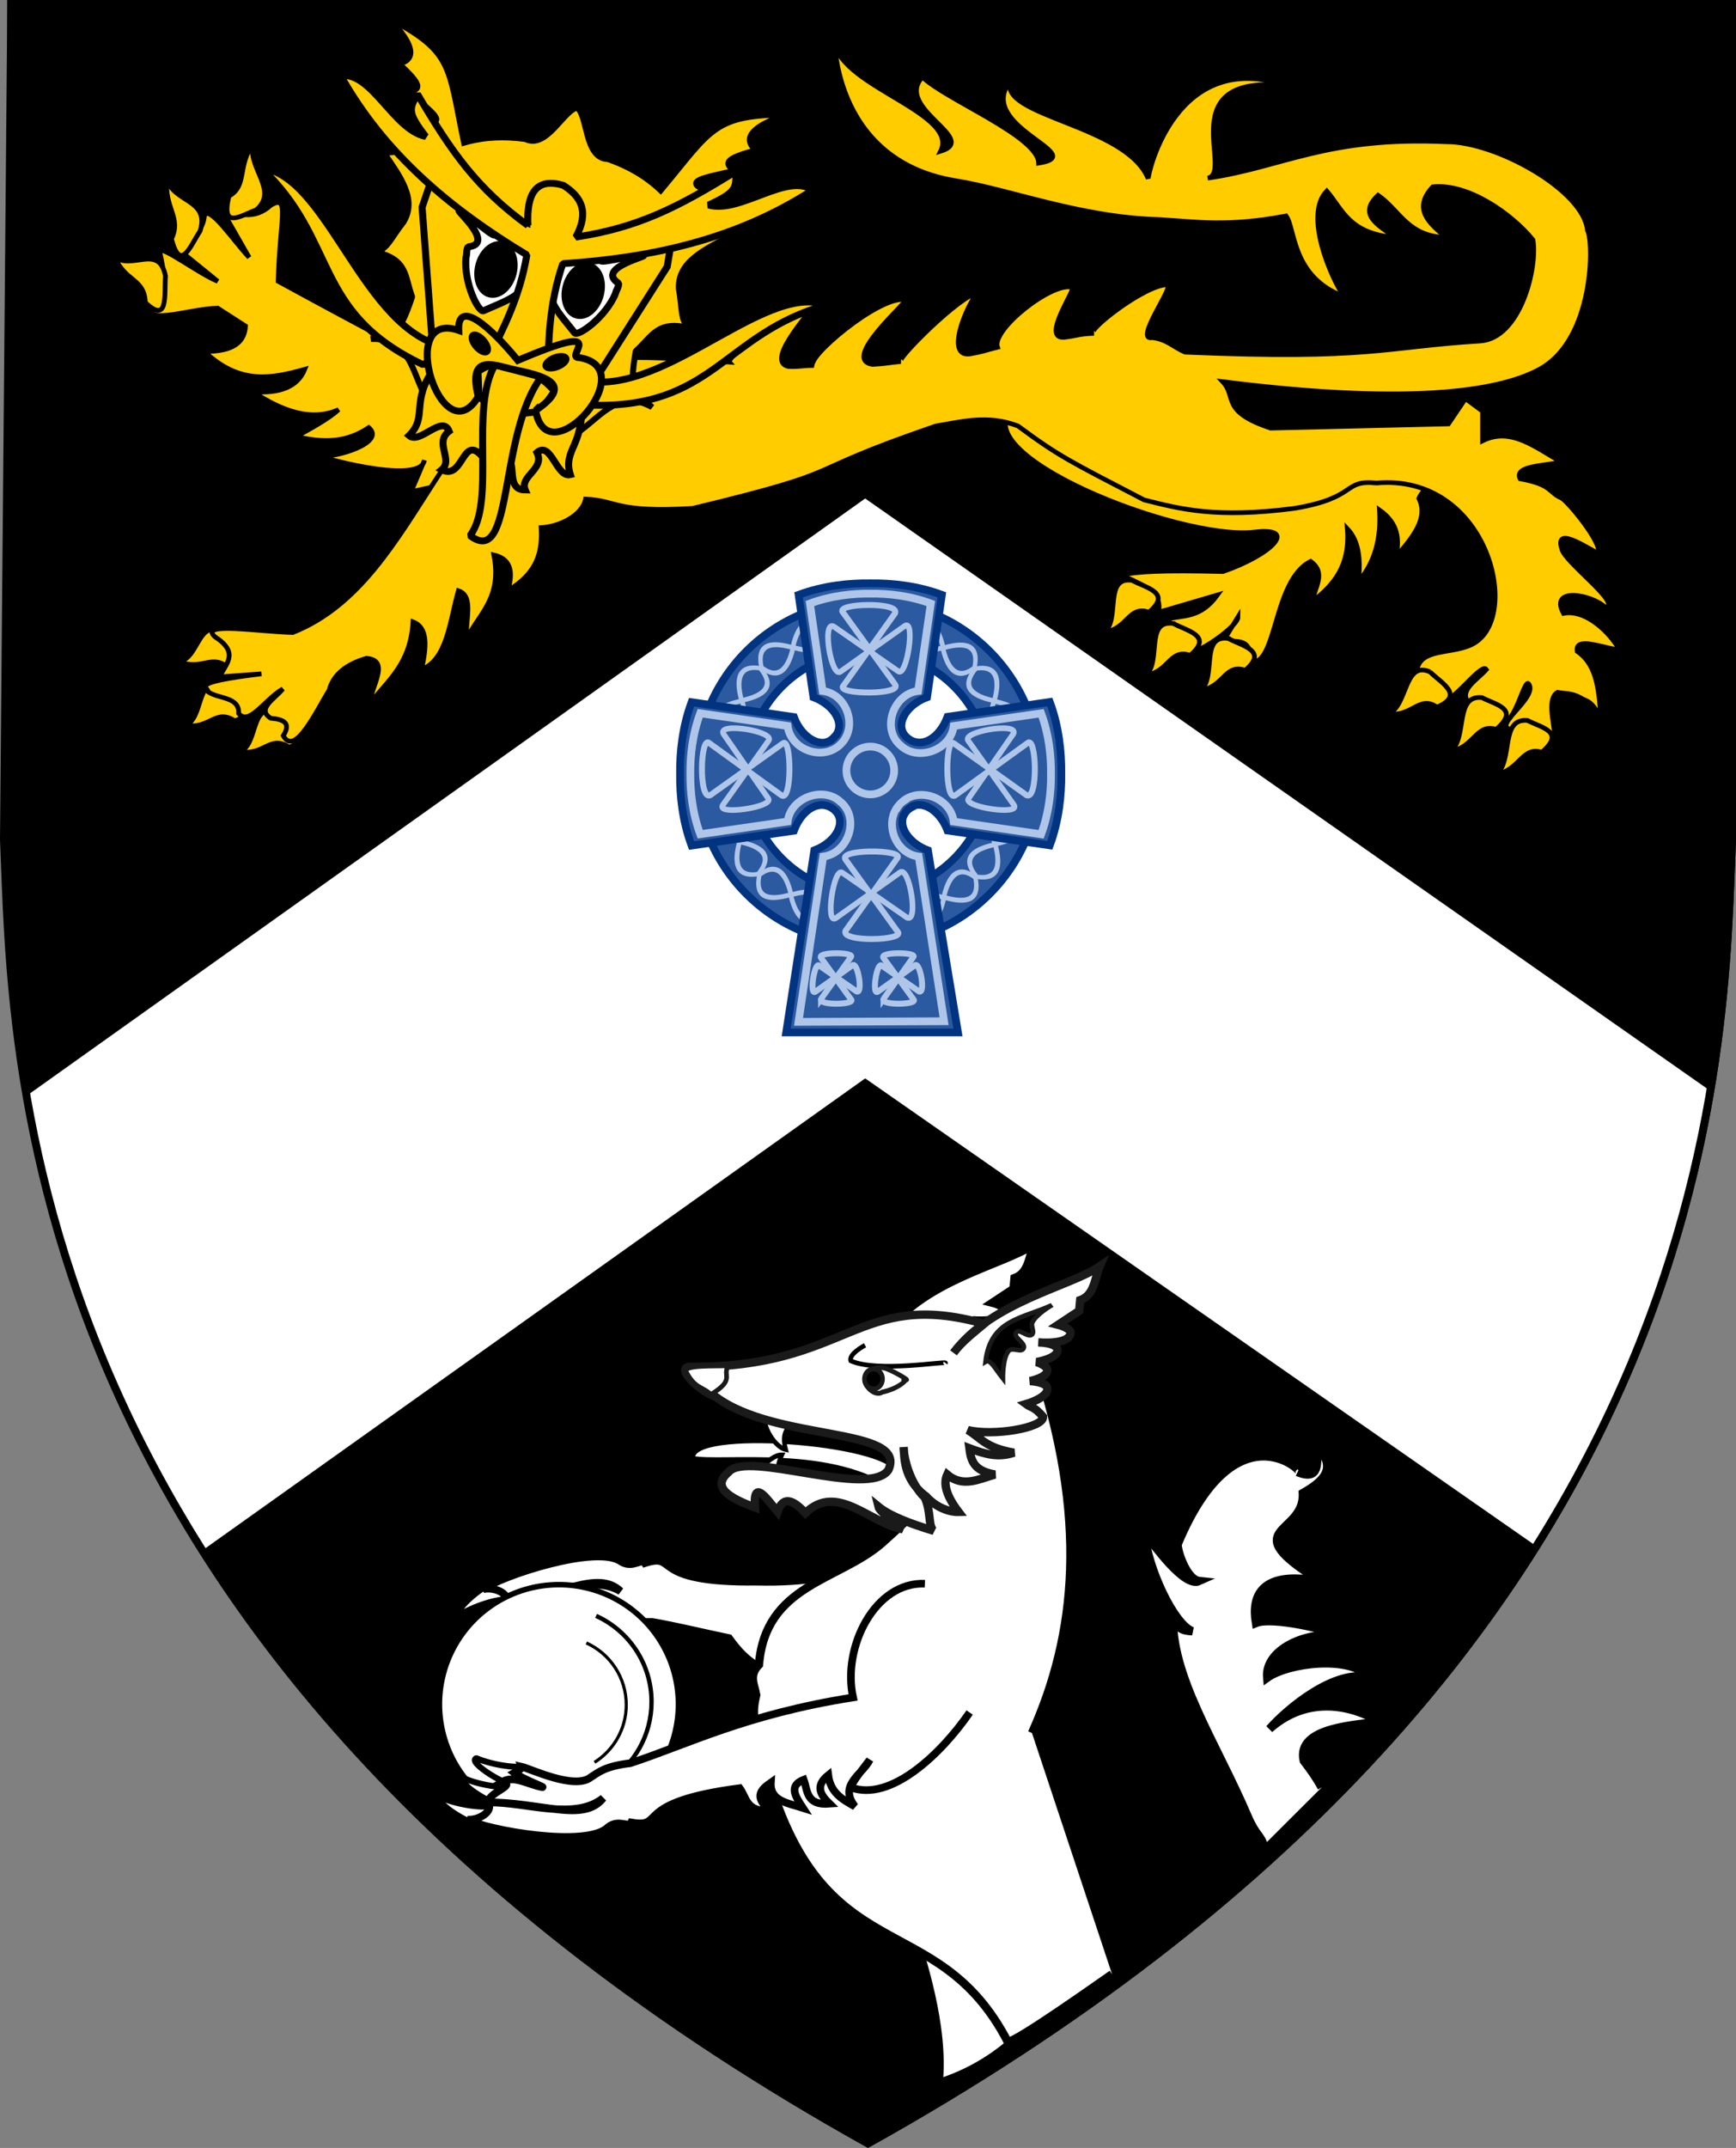<?xml version="1.0" encoding="UTF-8" standalone="no"?>
<!-- Created with Inkscape (http://www.inkscape.org/) -->

<svg
   width="105.833mm"
   height="130.891mm"
   viewBox="0 0 375 463.788"
   id="svg2"
   version="1.1"
   xml:space="preserve"
   xmlns="http://www.w3.org/2000/svg"
   xmlns:svg="http://www.w3.org/2000/svg"
   xmlns:rdf="http://www.w3.org/1999/02/22-rdf-syntax-ns#"
   xmlns:cc="http://creativecommons.org/ns#"
   xmlns:dc="http://purl.org/dc/elements/1.1/"><rect x="0" y="0" width="375" height="463.788" fill="#808080" stroke="none"/><defs
     id="defs4"><linearGradient
       id="linearGradient5638-0"><stop
         id="stop5640-2"
         offset="0"
         style="stop-color:#ebeb25;stop-opacity:1;" /></linearGradient></defs><g
     id="layer1"
     transform="translate(372.699,-73.078)"><g
       style="stroke-width:0.888;stroke-miterlimit:4;stroke-dasharray:none"
       id="g11618-9-0-2"
       transform="matrix(1.65,0,0,1.649,5054.293,791.378)" /><g
       style="display:inline;stroke-width:0.888;stroke-miterlimit:4;stroke-dasharray:none"
       id="g11618-9-0-2-2"
       transform="matrix(1.65,0,0,1.649,5786.63,791.378)" /><g
       id="g10949"
       transform="matrix(-0.156,0,0,0.156,370.998,134.724)"><g
         id="g10953"
         transform="translate(0.033)" /></g><g
       id="g10969"
       style="fill:#00ff00"
       transform="matrix(-0.156,0,0,0.156,370.998,134.724)"><g
         id="g10973"
         transform="translate(0.033)"
         style="fill:#00ff00" /></g><g
       id="g10188"
       transform="matrix(-0.141,-0.094,-0.094,0.141,603.544,349.352)"><g
         id="g10190"
         transform="translate(0.033)" /></g><g
       id="g10192"
       style="fill:#00ff00"
       transform="matrix(-0.141,-0.094,-0.094,0.141,603.544,349.352)"><g
         id="g10194"
         transform="translate(0.033)"
         style="fill:#00ff00" /></g><g
       id="g19670"
       transform="matrix(-0.141,-0.094,-0.094,0.141,603.158,355.132)"><g
         id="g19672"
         transform="translate(0.033)" /></g><g
       id="g19674"
       style="fill:#00ff00"
       transform="matrix(-0.141,-0.094,-0.094,0.141,603.158,355.132)"><g
         id="g19676"
         transform="translate(0.033)"
         style="fill:#00ff00" /></g><g
       id="g4737"
       transform="matrix(-0.14,0,0,0.14,825.712,123.655)"><g
         id="g4739"
         transform="translate(0.033)" /></g><g
       id="g4741"
       style="fill:#00ff00"
       transform="matrix(-0.14,0,0,0.14,825.712,123.655)"><g
         id="g4743"
         transform="translate(0.033)"
         style="fill:#00ff00" /></g><g
       id="g5672"
       transform="matrix(-0.14,0,0,0.14,462.635,284.951)"><g
         id="g5674"
         transform="translate(0.033)" /></g><g
       id="g5676"
       style="fill:#00ff00"
       transform="matrix(-0.14,0,0,0.14,462.635,284.951)"><g
         id="g5678"
         transform="translate(0.033)"
         style="fill:#00ff00" /></g><g
       id="g3800"
       transform="matrix(-0.155,0,0,0.155,370.799,135.071)"><g
         id="g3802"
         transform="translate(0.033)" /></g><g
       id="g3804"
       style="fill:#00ff00"
       transform="matrix(-0.155,0,0,0.155,370.799,135.071)"><g
         id="g3806"
         transform="translate(0.033)"
         style="fill:#00ff00" /></g><g
       id="g7854"
       transform="matrix(-0.141,-0.094,-0.094,0.141,616.668,318.813)"><g
         id="g7856"
         transform="translate(0.033)" /></g><g
       id="g7858"
       style="fill:#00ff00"
       transform="matrix(-0.141,-0.094,-0.094,0.141,616.668,318.813)"><g
         id="g7860"
         transform="translate(0.033)"
         style="fill:#00ff00" /></g><g
       id="g7862"
       transform="matrix(-0.141,-0.094,-0.094,0.141,616.281,324.593)"><g
         id="g7864"
         transform="translate(0.033)" /></g><g
       id="g7866"
       style="fill:#00ff00"
       transform="matrix(-0.141,-0.094,-0.094,0.141,616.281,324.593)"><g
         id="g7868"
         transform="translate(0.033)"
         style="fill:#00ff00" /></g><g
       id="g7870"
       transform="matrix(-0.14,0,0,0.14,838.836,93.116)"><g
         id="g7872"
         transform="translate(0.033)" /></g><g
       id="g7874"
       style="fill:#00ff00"
       transform="matrix(-0.14,0,0,0.14,838.836,93.116)"><g
         id="g7876"
         transform="translate(0.033)"
         style="fill:#00ff00" /></g><g
       id="g7878"
       transform="matrix(-0.14,0,0,0.14,475.759,254.413)"><g
         id="g7880"
         transform="translate(0.033)" /></g><g
       id="g7882"
       style="fill:#00ff00"
       transform="matrix(-0.14,0,0,0.14,475.759,254.413)"><g
         id="g7884"
         transform="translate(0.033)"
         style="fill:#00ff00" /></g><g
       id="g12514"
       transform="matrix(-0.056,0,0,0.056,382.383,309.776)"><g
         id="g12516"
         transform="translate(0.033)" /></g><g
       id="g12518"
       style="fill:#00ff00"
       transform="matrix(-0.056,0,0,0.056,382.383,309.776)"><g
         id="g12520"
         transform="translate(0.033)"
         style="fill:#00ff00" /></g><g
       id="g12522"
       transform="matrix(-0.056,0,0,0.056,383.341,311.448)"><g
         id="g12524"
         transform="translate(0.033)" /></g><g
       id="g12526"
       style="fill:#00ff00"
       transform="matrix(-0.056,0,0,0.056,383.341,311.448)"><g
         id="g12528"
         transform="translate(0.033)"
         style="fill:#00ff00" /></g><g
       id="g4124"
       transform="matrix(1.339,0,0,1.339,1662.084,-614.457)"><g
         id="g4126"
         transform="translate(0.033)" /></g><g
       id="g4128"
       style="fill:#00ff00"
       transform="matrix(1.339,0,0,1.339,1662.084,-614.457)"><g
         id="g4130"
         transform="translate(0.033)"
         style="fill:#00ff00" /></g><g
       id="g4132"
       transform="matrix(1.211,-0.806,0.806,1.211,-335.687,1229.387)"><g
         id="g4134"
         transform="translate(0.033)" /></g><g
       id="g4136"
       style="fill:#00ff00"
       transform="matrix(1.211,-0.806,0.806,1.211,-335.687,1229.387)"><g
         id="g4138"
         transform="translate(0.033)"
         style="fill:#00ff00" /></g><g
       id="g4140"
       transform="matrix(1.211,-0.806,0.806,1.211,-332.37,1279.039)"><g
         id="g4142"
         transform="translate(0.033)" /></g><g
       id="g4144"
       style="fill:#00ff00"
       transform="matrix(1.211,-0.806,0.806,1.211,-332.37,1279.039)"><g
         id="g4146"
         transform="translate(0.033)"
         style="fill:#00ff00" /></g><g
       id="g4148"
       transform="matrix(1.2,0,0,1.2,-2244.305,-709.547)"><g
         id="g4150"
         transform="translate(0.033)" /></g><g
       id="g4152"
       style="fill:#00ff00"
       transform="matrix(1.2,0,0,1.2,-2244.305,-709.547)"><g
         id="g4154"
         transform="translate(0.033)"
         style="fill:#00ff00" /></g><g
       id="g4156"
       transform="matrix(1.2,0,0,1.2,874.839,676.129)"><g
         id="g4158"
         transform="translate(0.033)" /></g><g
       id="g4160"
       style="fill:#00ff00"
       transform="matrix(1.2,0,0,1.2,874.839,676.129)"><g
         id="g4162"
         transform="translate(0.033)"
         style="fill:#00ff00" /></g><g
       id="g4164"
       transform="matrix(1.329,0,0,1.329,1663.793,-611.475)"><g
         id="g4166"
         transform="translate(0.033)" /></g><g
       id="g4168"
       style="fill:#00ff00"
       transform="matrix(1.329,0,0,1.329,1663.793,-611.475)"><g
         id="g4170"
         transform="translate(0.033)"
         style="fill:#00ff00" /></g><g
       id="g4172"
       transform="matrix(1.211,-0.806,0.806,1.211,-448.431,967.035)"><g
         id="g4174"
         transform="translate(0.033)" /></g><g
       id="g4176"
       style="fill:#00ff00"
       transform="matrix(1.211,-0.806,0.806,1.211,-448.431,967.035)"><g
         id="g4178"
         transform="translate(0.033)"
         style="fill:#00ff00" /></g><g
       id="g4180"
       transform="matrix(1.211,-0.806,0.806,1.211,-445.114,1016.687)"><g
         id="g4182"
         transform="translate(0.033)" /></g><g
       id="g4184"
       style="fill:#00ff00"
       transform="matrix(1.211,-0.806,0.806,1.211,-445.114,1016.687)"><g
         id="g4186"
         transform="translate(0.033)"
         style="fill:#00ff00" /></g><g
       id="g4188"
       transform="matrix(1.2,0,0,1.2,-2357.049,-971.899)"><g
         id="g4190"
         transform="translate(0.033)" /></g><g
       id="g4192"
       style="fill:#00ff00"
       transform="matrix(1.2,0,0,1.2,-2357.049,-971.899)"><g
         id="g4194"
         transform="translate(0.033)"
         style="fill:#00ff00" /></g><g
       id="g4196"
       transform="matrix(1.2,0,0,1.2,762.095,413.777)"><g
         id="g4198"
         transform="translate(0.033)" /></g><g
       id="g4200"
       style="fill:#00ff00"
       transform="matrix(1.2,0,0,1.2,762.095,413.777)"><g
         id="g4202"
         transform="translate(0.033)"
         style="fill:#00ff00" /></g><g
       id="g4204"
       transform="matrix(0.484,0,0,0.484,1564.276,889.4)"><g
         id="g4206"
         transform="translate(0.033)" /></g><g
       id="g4208"
       style="fill:#00ff00"
       transform="matrix(0.484,0,0,0.484,1564.276,889.4)"><g
         id="g4210"
         transform="translate(0.033)"
         style="fill:#00ff00" /></g><g
       id="g4212"
       transform="matrix(0.484,0,0,0.484,1556.045,903.756)"><g
         id="g4214"
         transform="translate(0.033)" /></g><g
       id="g4216"
       style="fill:#00ff00"
       transform="matrix(0.484,0,0,0.484,1556.045,903.756)"><g
         id="g4218"
         transform="translate(0.033)"
         style="fill:#00ff00" /></g><g
       transform="translate(-802.772,148.873)"
       id="g5405" /><g
       transform="translate(-230.94,65.391)"
       id="g3724" /><g
       style="stroke-width:0.888;stroke-miterlimit:4;stroke-dasharray:none"
       id="g11618-9-0-2-8"
       transform="matrix(1.65,0,0,1.649,2569.062,1240.437)" /><g
       style="display:inline;stroke-width:0.888;stroke-miterlimit:4;stroke-dasharray:none"
       id="g11618-9-0-2-2-3"
       transform="matrix(1.65,0,0,1.649,3301.398,1240.437)" /><g
       id="layer3-44-9"
       style="display:inline;fill:none;fill-opacity:1;shape-rendering:crispEdges"
       transform="matrix(0.949,0,0,1,-4539.214,-1546.503)"><g
         id="g3714-4-5"
         transform="translate(212.95,-619.159)"
         style="fill:none" /><g
         id="layer9-20-0"
         transform="translate(212.95,-619.159)"
         style="fill:none"><g
           transform="matrix(2,0,0,2,-732.892,-1853.188)"
           id="g2807-69-1"
           style="fill:none" /><g
           transform="matrix(2,0,0,2,1696.976,-413.55)"
           id="g4626-3-7"
           style="fill:none" /><g
           id="g5271-1-4"
           transform="matrix(2,0,0,2,-732.892,-453.188)"
           style="fill:none" /><g
           id="g5273-03-0"
           transform="matrix(2,0,0,2,-732.892,-453.188)"
           style="fill:none" /><g
           id="g5275-7-0"
           transform="matrix(2,0,0,2,-732.892,-453.188)"
           style="fill:none" /></g><g
         id="layer6-7-5"
         transform="translate(212.95,-619.159)"
         style="fill:none" /><g
         id="layer5-3-9"
         transform="translate(212.95,-619.159)"
         style="fill:none" /><g
         style="fill:none"
         id="layer1-8-6-3"
         transform="matrix(1.553,0,0,1.165,470.619,456.096)" /><g
         transform="translate(297.998,680.057)"
         id="g16466-3-9"
         style="fill:none"><g
           id="layer3-9-6-3"
           style="display:inline;fill:none" /><g
           id="layer4-3-8-2"
           style="fill:none"><g
             id="g6742-4-6"
             style="fill:none"
             transform="matrix(0.551,0,0,0.612,42.243,20.17)" /></g><g
           id="layer2-7-2-5"
           style="fill:none" /><g
           id="layer1-4-1-2"
           style="fill:none" /></g><g
         id="g16494-8-5"
         transform="translate(567.329,711.065)"
         style="fill:none" /><g
         transform="translate(426.046,694.707)"
         style="display:inline;fill:none"
         id="g13756-55-6" /><g
         id="g7763-7-2"
         transform="matrix(0.64,0,0,0.64,-254.239,1207.953)"
         style="fill:none" /><path
         style="opacity:0.615;fill:none;fill-opacity:0.991;fill-rule:evenodd;stroke:#000000;stroke-width:2.5;stroke-linecap:round;stroke-linejoin:round;stroke-miterlimit:4;stroke-dasharray:none;stroke-dashoffset:0;stroke-opacity:1"
         id="path13306-4-9"
         transform="translate(-1047.099,1763.096)" /><path
         transform="translate(-948.988,936.306)"
         id="path15530-0-8"
         style="opacity:0.615;fill:none;fill-opacity:0.991;fill-rule:evenodd;stroke:#000000;stroke-width:2.5;stroke-linecap:round;stroke-linejoin:round;stroke-miterlimit:4;stroke-dasharray:none;stroke-dashoffset:0;stroke-opacity:1" /></g><g
       id="layer4-0-7"
       style="fill:none;fill-opacity:1;shape-rendering:crispEdges"
       transform="matrix(0.949,0,0,1,-4539.214,-1546.503)" /><g
       id="layer1-5-8-7"
       style="fill:none;fill-opacity:1;shape-rendering:crispEdges"
       transform="matrix(0.949,0,0,1,-4539.214,-1546.503)" /><g
       transform="matrix(2.056,0,0,2.056,-4914.123,-3164.782)"
       id="g2228-0"
       style="fill:#ffffff;fill-opacity:1;shape-rendering:crispEdges" /><g
       style="display:inline;fill:#ffffff;fill-opacity:1;shape-rendering:crispEdges"
       transform="matrix(2.056,0,0,2.056,-4914.123,-3164.782)"
       id="g2230-5"><g
         style="display:inline;fill:#ffffff;fill-opacity:1"
         transform="translate(-680.429,-324.914)"
         id="g9086-9" /><g
         transform="translate(-624,-401.554)"
         style="display:inline;fill:#ffffff;fill-opacity:1"
         id="g9088-6" /><g
         transform="translate(-624,-401.554)"
         id="g2234-3"
         style="fill:#ffffff;fill-opacity:1" /><g
         transform="translate(-624,-401.554)"
         style="display:inline;fill:#ffffff;fill-opacity:1"
         id="g9289-1" /><g
         style="display:inline;fill:#ffffff;fill-opacity:1"
         transform="translate(-1141.547,14.015)"
         id="g2984-8" /><g
         transform="translate(-1085.119,-62.625)"
         id="g3847-7"
         style="fill:#ffffff;fill-opacity:1" /><g
         style="display:inline;fill:#ffffff;fill-opacity:1"
         transform="translate(-1142.589,-61.463)"
         id="g7140-6" /><g
         transform="translate(-1086.16,-138.103)"
         id="g7520-6"
         style="fill:#ffffff;fill-opacity:1" /></g><g
       transform="matrix(2.056,0,0,2.056,-4798.115,-3322.342)"
       id="g2241-3"
       style="fill:#ffffff;fill-opacity:1;shape-rendering:crispEdges" /><g
       transform="matrix(2.056,0,0,2.056,-4798.115,-3322.342)"
       style="display:inline;fill:#ffffff;fill-opacity:1;shape-rendering:crispEdges"
       id="layer5-9" /><g
       transform="matrix(2.056,0,0,2.056,-4798.115,-3322.342)"
       id="layer6-6"
       style="fill:#ffffff;fill-opacity:1;shape-rendering:crispEdges" /><g
       transform="matrix(2.056,0,0,2.056,-5130.783,-2718.457)"
       id="g2228-7-3"
       style="fill:#ffffff;fill-opacity:1;shape-rendering:crispEdges" /><g
       style="display:inline;fill:#ffffff;fill-opacity:1;shape-rendering:crispEdges"
       transform="matrix(2.056,0,0,2.056,-5130.783,-2718.457)"
       id="g2230-1-2"><g
         style="display:inline;fill:#ffffff;fill-opacity:1"
         transform="translate(-680.429,-324.914)"
         id="g9086-2-9" /><g
         transform="translate(-624,-401.554)"
         style="display:inline;fill:#ffffff;fill-opacity:1"
         id="g9088-5-8" /><g
         transform="translate(-624,-401.554)"
         id="g2234-2-00"
         style="fill:#ffffff;fill-opacity:1" /><g
         transform="translate(-624,-401.554)"
         style="display:inline;fill:#ffffff;fill-opacity:1"
         id="g9289-5-7" /><g
         style="display:inline;fill:#ffffff;fill-opacity:1"
         transform="translate(-1141.547,14.015)"
         id="g2984-4-5" /><g
         transform="translate(-1085.119,-62.625)"
         id="g3847-2-5"
         style="fill:#ffffff;fill-opacity:1" /><g
         style="display:inline;fill:#ffffff;fill-opacity:1"
         transform="translate(-1142.589,-61.463)"
         id="g7140-2-03" /><g
         transform="translate(-1086.16,-138.103)"
         id="g7520-67-71"
         style="fill:#ffffff;fill-opacity:1" /></g><g
       transform="matrix(2.056,0,0,2.056,-5014.776,-2876.017)"
       id="g2241-8-3"
       style="fill:#ffffff;fill-opacity:1;shape-rendering:crispEdges" /><g
       transform="matrix(2.056,0,0,2.056,-5014.776,-2876.017)"
       style="display:inline;fill:#ffffff;fill-opacity:1;shape-rendering:crispEdges"
       id="layer5-2-9" /><g
       transform="matrix(2.056,0,0,2.056,-5014.776,-2876.017)"
       id="layer6-78-6"
       style="fill:#ffffff;fill-opacity:1;shape-rendering:crispEdges" /><g
       id="g33"><g
         id="g32"><g
           id="g31"
           transform="translate(22.528,-3.774)"><g
             id="g12"
             transform="translate(-57.048,-7.709)"><path
               id="path9823-6-9-9-4-2-5-5-8"
               d="M 36.011,265.907 V 85.372 H -150.678 -335.785 V 265.907 c 1.947,43.68 -2.041,177.252 185.107,281.513 C 36.469,443.159 34.063,309.587 36.011,265.907 Z"
               style="fill:#000000;fill-opacity:1;stroke:#000000;stroke-width:1.622;stroke-linecap:butt;stroke-linejoin:miter;stroke-miterlimit:4;stroke-dasharray:none;stroke-opacity:1" /><path
               id="path9823-6-9-9-4-2-5-5-8-6"
               style="fill:#ffffff;fill-opacity:1;stroke:none;stroke-width:1.622;stroke-linecap:butt;stroke-linejoin:miter;stroke-miterlimit:4;stroke-dasharray:none;stroke-opacity:1"
               d="m -151.287,192.195 -181.24,129.045 c 4.827,28.014 15.049,62.107 37.853,98.24 L -151.287,317.408 -6.247,418.455 C 16.43,382.183 26.475,348.004 31.17,320.034 Z" /></g><g
             id="g27"
             transform="matrix(1,0,0,0.981,1.008,4.761)"><path
               id="path13801-2-0-3-7-8-0"
               d="m -279.758,175.146 c -1.305,0.657 -27.676,6.57 -27.676,6.57 l 2.872,-6.898 c -0.923,5.803 -25.361,-1.436 -22.193,-0.985 2.873,0.409 13.979,-2.832 10.183,-6.241 -3.558,2.401 -7.965,3.913 -15.666,1.971 5.425,-2.969 7.872,-4.688 9.138,-5.913 -5.786,2.643 -12.058,0.396 -18.538,-3.942 5.734,0.446 9.669,-0.995 11.227,-4.927 -6.986,1.97 -14.002,3.531 -21.671,-3.942 6.446,0.088 8.68,-2.178 8.877,-5.584 l -6.005,-3.942 c -6.524,0.12 -17.357,4.486 -13.577,-1.642 3.112,-1.295 1.993,-6.139 1.044,-10.84 0.184,-1.523 8.605,5.001 12.533,6.57 l -10.705,-8.869 c 3.001,-1.249 7.364,-0.353 7.833,-5.584 1.099,-2.404 6.163,5.415 9.661,9.197 l -6.266,-11.168 c 3.655,1.749 7.311,3.089 10.966,-0.328 4.134,-2.473 1.957,2.85 1.567,16.752 87.545,48.657 45.024,19.287 58.747,28.587 z"
               style="fill:#ffcc00;fill-opacity:1;stroke:#000000;stroke-width:1.028;stroke-linecap:butt;stroke-linejoin:miter;stroke-miterlimit:4;stroke-dasharray:none;stroke-opacity:1" /><g
               id="g13"
               transform="rotate(-16.661,-142.627,-80.232)"
               style="stroke:#000000"><path
                 id="path13767-2-7-9-1-7-0"
                 d="m -215.002,156.884 c 0.261,1.314 48.038,20.562 48.038,20.562 4.658,2.48 8.901,5.309 11.488,9.526 -4.14,-0.319 -9.116,-3.268 -12.011,0.328 0.802,4.741 -3.707,7.813 -8.355,10.84 1.62,-3.291 2.664,-6.685 -0.522,-10.84 -1.356,5.809 -4.044,10.612 -8.877,13.796 1.776,-4.301 2.727,-8.395 1.044,-11.825 -1.772,8.156 -6.542,11.033 -11.749,13.139 1.1,-2.762 4.722,-4.996 2.089,-8.54 -9.033,1.627 -13.612,20.284 -18.799,17.409 1.867,-4.978 -1.623,-5.142 -4.439,-5.913 l 4.7,-4.27 c -0.716,2.403 -15.173,6.623 -10.966,3.285 3.545,-2.812 -2.133,-2.954 -3.916,-7.227 3.756,0.122 6.967,1.956 12.011,-1.971 h -13.316 c 2.42,-4.369 -2.204,-7.088 -5.222,-10.183 3.708,0.367 8.597,1.475 21.149,5.584 11.294,-0.55 18.58,-4.731 9.04,-6.373 -16.166,-2.782 -56.5,-35.24 -41.734,-41.263 13.438,-3.626 35.933,8.572 30.348,13.935 z"
                 style="fill:#ffcc00;fill-opacity:1;stroke:#000000;stroke-width:1.028;stroke-linecap:butt;stroke-linejoin:miter;stroke-miterlimit:4;stroke-dasharray:none;stroke-opacity:1" /><path
                 id="path13686-6-4-2-9-5-9-5-3-9"
                 d="m -232.041,186.797 c -5.621,-2.548 -4.814,7.429 -8.933,9.235 5.089,0.697 6.657,-4.21 10.444,-1.465 5.988,-2.655 1.079,-5.201 -1.511,-7.77 z"
                 style="fill:#ffcc00;fill-opacity:1;stroke:#000000;stroke-width:1.028;stroke-linecap:butt;stroke-linejoin:miter;stroke-miterlimit:4;stroke-dasharray:none;stroke-opacity:1" /><path
                 id="path13686-6-4-8-2-4-4-6-7-0"
                 d="m -226.231,198.442 c -5.621,-2.548 -4.814,7.429 -8.933,9.235 5.089,0.697 6.657,-4.21 10.444,-1.465 5.988,-2.655 1.079,-5.201 -1.511,-7.77 z"
                 style="fill:#ffcc00;fill-opacity:1;stroke:#000000;stroke-width:1.028;stroke-linecap:butt;stroke-linejoin:miter;stroke-miterlimit:4;stroke-dasharray:none;stroke-opacity:1" /><path
                 id="path13686-6-4-5-22-7-4-7-6-8"
                 d="m -215.787,205.012 c -5.621,-2.548 -4.814,7.429 -8.933,9.235 5.089,0.697 6.657,-4.21 10.444,-1.465 5.988,-2.655 1.079,-5.201 -1.511,-7.77 z"
                 style="fill:#ffcc00;fill-opacity:1;stroke:#000000;stroke-width:1.028;stroke-linecap:butt;stroke-linejoin:miter;stroke-miterlimit:4;stroke-dasharray:none;stroke-opacity:1" /></g><g
               id="g15"
               style="stroke:#000000"><g
                 id="g14"
                 transform="rotate(-23.71,-350.877,247.694)"
                 style="stroke:#000000"><path
                   id="path13686-1-1-9-3-8-0"
                   style="fill:#ffcc00;fill-opacity:1;stroke:#000000;stroke-width:1.028;stroke-linecap:butt;stroke-linejoin:miter;stroke-miterlimit:4;stroke-dasharray:none;stroke-opacity:1"
                   d="m -335.927,215.28 c -3.015,-1.325 -6.11,4.611 -9.619,3.533 3.97,4.065 7.405,1.019 9.398,5.913 6.173,1.867 3.154,-3.628 2.09,-7.555 -0.622,-1.028 -1.244,-1.616 -1.869,-1.891 z m -4.541,11.205 c -3.484,-1.46 -5.586,5.92 -9.4,5.749 4.542,2.97 7.418,-0.888 10.157,3.397 6.346,0.256 2.503,-4.356 0.829,-7.931 -0.563,-0.617 -1.089,-1.006 -1.586,-1.215 z m 8.431,10.042 c -3.484,-1.46 -5.584,5.919 -9.398,5.748 4.542,2.97 7.416,-0.889 10.156,3.396 6.346,0.256 2.505,-4.355 0.831,-7.93 -0.563,-0.617 -1.091,-1.005 -1.589,-1.214 z" /></g><path
                 id="path13684-5-1-3-5-7-6"
                 d="m -270.207,154.716 c 2.052,-3.342 14.015,-2.819 31.515,-1.529 -0.683,-0.786 13.03,-14.151 18.233,-12.792 1.096,-0.036 -11.129,12.53 -5.442,13.763 2.645,0.102 2.674,-0.227 5.47,-0.22 -2.382,-1.086 14.098,-15.535 19.756,-14.48 1.302,-0.15 -14.221,13.149 -7.063,14.236 2.75,-0.141 3.235,-0.348 6.069,-0.635 -1.24,-0.202 13.046,-14.877 16.831,-15.162 -1.223,0.044 -7.96,14.264 -1.918,13.5 3.13,-0.569 2.817,-0.662 5.987,-1.475 -1.373,-3.811 11.661,-14.368 16.071,-13.203 1.372,-0.229 -6.76,11.232 -1.789,11.021 2.841,-0.317 3.316,-0.777 6.569,-0.882 -2.268,-0.053 10.897,-10.747 15.897,-10.709 1.455,0.297 -7.362,12.528 -3.314,11.657 3.226,0.377 4.584,2.123 7.103,3.194 39.955,1.75 43.001,-1.155 63.716,-2.453 8.631,-0.541 12.461,-16.028 11.417,-22.268 -4.773,-5.953 -14.174,-12.495 -21.641,-11.671 -4.379,4.841 -0.848,8.023 2.954,11.149 -8.4,-0.181 -10.073,-6.004 -14.77,-9.291 -4.524,4.304 0.199,6.668 3.692,9.291 -9.997,-0.854 -11.294,-6.085 -14.77,-10.22 -5.105,5.354 1.139,19.448 3.692,23.197 -11.366,-4.299 -10.49,-15.096 -12.49,-17.712 -12.683,2.44 -19.378,1.287 -27.174,0.794 -17.28,-0.451 -32.233,-6.584 -44.183,-8.553 -27.117,-4.467 -26.512,-32.825 -26.043,-32.805 -2.819,11.307 27.192,17.229 22.784,26.324 8.615,-2.735 -10.148,-9.448 -3.935,-16.349 5.013,5.002 24.977,12.998 25.119,18.959 11.548,-1.859 -14.115,-8.13 -6.033,-18.162 -2.985,7.861 24.889,9.611 29.689,21.569 -0.013,-1.367 6.083,-28.846 30.031,-20.425 -25.347,-2.902 -11.336,19.19 -17.182,20.318 16.232,-2.386 25.683,-9.204 51.581,-7.994 10.679,-0.061 29.599,10.658 30.447,19.432 1.428,2.613 1.464,23.993 -10.257,30.583 -7.604,4.275 -25.368,8.31 -68.522,2.787 3.121,3.394 -0.516,6.528 10.339,10.22 l 38.402,-0.929 3.692,-5.574 3.692,2.787 v 6.504 c 6.157,-3.124 11.488,1.547 16.985,4.645 -3.684,0.952 -10.223,0.781 -8.862,3.716 7.048,1.332 5.953,2.918 8.957,4.26 1.374,0.747 8.732,9.786 7.954,12.096 -1.264,-0.242 -9.647,-6.509 -7.936,-1.012 0.406,2.905 13.056,12.122 9.486,12.992 -3.065,-2.939 -12.25,-4.63 -9.089,1.286 4.827,-0.956 10.045,4.251 12.106,8.08 -3.933,-0.567 -9.693,-3.048 -9.152,0.282 4.559,3.171 4.639,9.16 5.169,14.865 -2.123,-4.291 -3.111,-3.764 -4.431,-4.645 -1.945,-1.115 -3.35,-0.869 -4.986,-1.206 -3.479,2.064 1.781,12.978 -2.182,10.641 -2.639,-3.997 -4.93,-3.173 -7.23,-2.48 -5.827,-0.039 5.176,-6.77 3.238,-9.92 -0.963,-1.789 -2.76,8.481 -5.912,8.658 -0.639,-4.629 -4.739,-5.776 -7.299,-4.763 -1.837,-2.721 2.012,-4.846 4.002,-7.165 -1.206,-1.936 -9.408,10.683 -10.649,6.236 1.435,-4.789 -2.779,-3.892 -4.431,-5.574 0.455,-5.777 8.084,-3.702 12.554,-6.504 10.188,-6.385 2.576,-37.312 -21.188,-35.196 -7.525,-0.754 -3.836,3.205 -17.724,5.574 -16.998,2.254 -24.652,0.154 -32.494,-1.858 -16.293,-8.632 -18.358,-9.579 -27.245,-16.27 -6.526,-2.576 -12.314,-0.899 -17.724,0 -31.703,11.073 -16.476,9.253 -52.512,18.128 -16.819,1.032 -16.224,-1.721 -23.164,-2.047 -0.691,3.589 -5.637,6.083 -9.601,6.285 0.257,4.976 -0.499,9.815 -7.205,13.857 1.48,-4.888 0.056,-7.113 -3.005,-7.838 1.799,9.525 -3.186,12.875 -5.831,18.355 -0.52,-3.563 1.711,-9.265 -1.829,-10.48 -1.873,6.753 -2.422,15.152 -7.973,17.334 1.069,-4.867 1.479,-9.195 -1.829,-10.48 -0.564,9.432 -5.539,12.884 -9.3,17.982 0.04,-3.489 4.581,-9.538 -0.758,-9.969 -4.305,1.291 -7.175,3.52 -8.068,7.041 -2.688,4.386 -7.395,14.754 -9.907,10.007 1.8,-2.895 -0.045,-3.615 -2.702,-3.85 -3.171,-2.018 0.877,-4.267 2.607,-6.443 -3.787,2.155 -7.281,8.244 -9.542,5.39 0.212,-3.725 -4.386,-3.172 -6.584,-4.754 0.063,-1.108 -4.537,-1.95 11.505,-3.972 l -9.002,0.682 c 1.093,-2.745 4.479,-5.182 -1.014,-8.81 -3.758,-3.366 9.745,-1.112 16.789,-0.96 28.703,-11.554 32.195,-57.978 62.782,-57.99 z"
                 style="fill:#ffcc00;fill-opacity:1;stroke:#000000;stroke-width:1.028;stroke-linecap:butt;stroke-linejoin:miter;stroke-miterlimit:4;stroke-dasharray:none;stroke-opacity:1" /><path
                 id="path13686-6-4-7-5-0-1-6-3"
                 d="m -87.339,221.372 c -5.621,-2.548 -4.814,7.429 -8.933,9.235 5.089,0.697 6.657,-4.21 10.444,-1.465 5.988,-2.655 1.079,-5.201 -1.511,-7.77 z"
                 style="fill:#ffcc00;fill-opacity:1;stroke:#000000;stroke-width:1.028;stroke-linecap:butt;stroke-linejoin:miter;stroke-miterlimit:4;stroke-dasharray:none;stroke-opacity:1" /><path
                 id="path13686-6-4-9-21-0-6-3-5-8"
                 d="m -76.129,227.025 c -5.955,-0.603 -3.097,8.758 -6.695,11.86 5.056,-1.007 5.546,-6.259 9.773,-4.861 5.225,-4.538 -0.043,-5.375 -3.078,-6.999 z"
                 style="fill:#ffcc00;fill-opacity:1;stroke:#000000;stroke-width:1.028;stroke-linecap:butt;stroke-linejoin:miter;stroke-miterlimit:4;stroke-dasharray:none;stroke-opacity:1" /><path
                 id="path13686-6-4-9-8-97-5-6-8-3-9"
                 d="m -66.263,232.066 c -5.955,-0.603 -3.097,8.758 -6.695,11.86 5.056,-1.007 5.546,-6.259 9.773,-4.861 5.225,-4.538 -0.043,-5.375 -3.078,-6.999 z"
                 style="fill:#ffcc00;fill-opacity:1;stroke:#000000;stroke-width:1.028;stroke-linecap:butt;stroke-linejoin:miter;stroke-miterlimit:4;stroke-dasharray:none;stroke-opacity:1" /></g><path
               id="path13686-0-5-0-3-6-3-2"
               d="m -340.897,119.692 c 4.949,-4.211 -1.932,-9.272 -0.664,-14.522 -3.447,4.761 -1.221,9.247 -5.216,11.478 -1.825,7.651 2.703,4.162 5.88,3.044 z"
               style="fill:#ffcc00;fill-opacity:1;stroke:#000000;stroke-width:1.028;stroke-linecap:butt;stroke-linejoin:miter;stroke-miterlimit:4;stroke-dasharray:none;stroke-opacity:1" /><path
               id="path13686-08-7-9-4-0-3-7"
               d="m -353.008,124.325 c 2.138,-7.018 -5.807,-6.206 -7.159,-11.423 -0.657,6.387 3.212,8.458 0.954,13.167 1.989,7.586 4.111,1.462 6.205,-1.744 z"
               style="fill:#ffcc00;fill-opacity:1;stroke:#000000;stroke-width:1.028;stroke-linecap:butt;stroke-linejoin:miter;stroke-miterlimit:4;stroke-dasharray:none;stroke-opacity:1" /><path
               id="path13686-2-9-8-8-5-6-0"
               d="m -360.496,134.24 c -1.382,-7.312 -7.577,-1.002 -11.033,-4.35 2.322,5.739 6.445,4.704 6.692,10.194 5.044,4.851 4.05,-1.711 4.341,-5.844 z"
               style="fill:#ffcc00;fill-opacity:1;stroke:#000000;stroke-width:1.028;stroke-linecap:butt;stroke-linejoin:miter;stroke-miterlimit:4;stroke-dasharray:none;stroke-opacity:1" /><g
               id="g23"
               transform="matrix(0.785,0.194,-0.194,0.785,188.777,299.001)"><path
                 id="path19"
                 style="fill:#ffcc00;fill-opacity:1;stroke:#000000;stroke-width:1.604;stroke-linejoin:bevel"
                 d="m -629.376,-92.881 c -9.793,0.135 -24.352,10.481 -30.427,11.391 5.876,5.332 11.841,10.262 9.666,17.205 -2.168,4.818 -2.431,8.558 -5.392,9.615 9.018,-0.163 9.213,4.583 12.535,9.51 -0.903,12.586 -2.931,10.979 -7.905,13.795 9.538,-2.743 12.566,5.367 17.148,10.884 l 7.245,-72.092 c -0.896,-0.226 -1.858,-0.322 -2.871,-0.308 z m -26.153,38.21 c -0.993,0.018 -2.061,0.078 -3.285,0.222 1.39,0.174 2.441,0.08 3.285,-0.222 z m 60.465,-38.21 c -1.013,-0.014 -1.975,0.081 -2.871,0.308 l 7.247,72.092 c 4.582,-5.517 7.61,-13.626 17.148,-10.884 -4.973,-2.816 -7.004,-1.209 -7.907,-13.795 3.322,-4.928 3.517,-9.674 12.537,-9.51 -2.962,-1.057 -3.224,-4.796 -5.392,-9.615 -2.175,-6.943 3.79,-11.872 9.666,-17.205 -6.074,-0.91 -20.636,-11.256 -30.428,-11.391 z m 26.155,38.21 c 0.843,0.301 1.893,0.395 3.283,0.222 -1.223,-0.144 -2.291,-0.204 -3.283,-0.222 z" /><path
                 id="path4259-0-2-1-0-5-1-8"
                 d="m -623.91,-94.238 c -5.609,0.603 -10.619,1.977 -15.609,4.834 -9.279,-19.464 -8.618,-23.351 -28.865,-28.34 -0.232,-0.102 14.73,8.061 6.39,11.803 8.045,4.456 7.613,5.588 4.129,6.789 8.754,4.366 12.771,6.177 6.088,6.892 2.905,6.05 5.454,11.448 6.229,13.826 l -0.705,8.98 13.672,41.814 c -4.071,10.282 1.584,13.166 -2.139,19.348 3.38,1.784 7.247,-7.842 10.102,-3.712 -3.24,3.927 3.054,7.271 0.597,10.65 6.881,1.692 2.344,-13.077 11.49,-4.549 9.146,-8.527 4.608,6.241 11.49,4.549 -2.457,-3.379 3.837,-6.724 0.597,-10.65 2.855,-4.13 6.723,5.496 10.102,3.712 -3.723,-6.182 1.932,-9.066 -2.139,-19.348 l 13.672,-41.814 -0.705,-8.98 c 0.775,-2.378 3.323,-7.776 6.229,-13.826 -6.683,-0.715 -2.666,-2.526 6.088,-6.892 -3.484,-1.201 -3.916,-2.333 4.129,-6.789 -8.34,-3.741 6.622,-11.905 6.39,-11.803 -20.247,4.989 -19.586,8.876 -28.865,28.34 -4.99,-2.857 -10,-4.232 -15.609,-4.834 -6.142,1.453 -7.942,-10.34 -11.38,-11.589 -3.437,1.25 -5.238,13.042 -11.38,11.589 z"
                 style="fill:#ffcc00;fill-opacity:1;stroke:#000000;stroke-width:1.875;stroke-linecap:butt;stroke-linejoin:miter;stroke-miterlimit:4;stroke-dasharray:none;stroke-opacity:1" /><g
                 id="g19"><g
                   id="g18"
                   transform="translate(92.671,6.78)"><path
                     id="path17"
                     style="fill:#ffffff;stroke:#000000;stroke-width:1.875;stroke-linejoin:bevel"
                     d="m -683.148,-65.654 c -1.163,6.985 -6.856,13.594 -7.998,12.843 -5.269,-4.195 -9.54,-6.54 -9.54,-12.265 0,-6.774 4.271,-12.265 9.54,-12.265 2.596,0 0.721,1.771 2.061,3.791 0.451,0.68 10.466,-4.907 10.771,-4.054 -0.107,0.453 -11.347,6.524 -4.664,8.873 0.271,1.295 -0.17,1.561 -0.17,3.077 z" /><path
                     id="path18"
                     style="fill:#000000;stroke:#000000;stroke-width:1.102;stroke-linejoin:bevel"
                     d="m -686.595,-64.531 c 0,4.019 -2.282,7.277 -5.096,7.277 -2.815,0 -5.096,-3.258 -5.096,-7.277 0,-4.019 2.282,-7.277 5.096,-7.277 2.815,0 5.096,3.258 5.096,7.277 z" /></g><g
                   id="g18-13"
                   transform="matrix(-1,0,0,1,-1314.725,6.78)"><path
                     id="path17-8"
                     style="fill:#ffffff;stroke:#000000;stroke-width:1.875;stroke-linejoin:bevel"
                     d="m -683.148,-65.654 c -1.163,6.985 -6.856,13.594 -7.998,12.843 -5.269,-4.195 -9.54,-6.54 -9.54,-12.265 0,-6.774 4.271,-12.265 9.54,-12.265 2.596,0 0.721,1.771 2.061,3.791 0.451,0.68 10.466,-4.907 10.771,-4.054 -0.107,0.453 -11.347,6.524 -4.664,8.873 0.271,1.295 -0.17,1.561 -0.17,3.077 z" /><path
                     id="path18-5"
                     style="fill:#000000;stroke:#000000;stroke-width:1.102;stroke-linejoin:bevel"
                     d="m -686.595,-64.531 c 0,4.019 -2.282,7.277 -5.096,7.277 -2.815,0 -5.096,-3.258 -5.096,-7.277 0,-4.019 2.282,-7.277 5.096,-7.277 2.815,0 5.096,3.258 5.096,7.277 z" /></g></g><path
                 style="fill:#ffcc00;fill-opacity:1;stroke:#000000;stroke-width:1.875;stroke-linejoin:bevel"
                 d="m -619.173,-23.087 7.131,3.758 9.733,-3.758 2.409,-6.264 c -7.859,-5.533 -17.379,-5.388 -21.104,-0.193 z"
                 id="path22" /><path
                 style="fill:#ffcc00;fill-opacity:1;stroke:#000000;stroke-width:1.875;stroke-linejoin:bevel"
                 d="m -617.077,-32.437 c -3.753,13.313 9.273,35.954 4.702,46.676 13.617,6.004 0.681,-28.307 8.109,-46.472 z"
                 id="path20" /><path
                 style="fill:#ffcc00;fill-opacity:1;stroke:#000000;stroke-width:1.875;stroke-linejoin:bevel"
                 d="m -617.617,-71.424 c -15.498,-6.468 -24.522,-14.371 -37.212,-27.614 -1.172,4.346 -1.584,5.4 4.879,10.638 -8.726,0.39 -18.253,-13.727 -25.995,-10.611 16.668,18.036 37.508,28.249 59.964,35.433 0.914,11.33 -1.174,20.659 -3.271,29.982 -0.072,2.308 -3.838,0.512 -3.438,1.252 1.308,2.423 8.37,-4.659 11.743,-0.901 3.066,-3.415 8.738,2.991 9.996,1.724 0.55,-0.554 -1.757,0.922 -1.851,-2.075 -2.097,-9.323 -4.185,-18.652 -3.271,-29.982 22.456,-7.184 43.296,-17.397 59.964,-35.433 -7.742,-3.117 -17.269,11.001 -25.995,10.611 6.463,-5.238 6.051,-6.292 4.879,-10.638 -12.69,13.244 -21.714,21.146 -37.212,27.614 1.939,-7.598 -1.292,-11.06 -6.59,-12.869 -7.672,-0.404 -9.08,4.562 -6.59,12.869 z"
                 id="path15-9" /><path
                 id="path16"
                 style="fill:#ffcc00;fill-opacity:1;stroke:#000000;stroke-width:1.875;stroke-linejoin:bevel"
                 d="m -688.759,-69.637 c -0.58,-0.014 -1.159,0.012 -1.736,0.081 24.787,14.261 22.422,34.79 54.736,41.631 l 7.13,-6.361 c -23.009,3.767 -42.159,-34.918 -60.13,-35.35 z m 151.978,0 c -17.971,0.432 -37.123,39.118 -60.132,35.35 l 7.13,6.361 c 32.313,-6.841 29.949,-27.37 54.736,-41.631 -0.577,-0.068 -1.154,-0.095 -1.734,-0.081 z" /><path
                 style="fill:#ffcc00;fill-opacity:1;stroke:#000000;stroke-width:1.875;stroke-linejoin:bevel"
                 d="m -601.337,-31.483 -16.899,-3.203 -1.772,1.908"
                 id="path21" /><path
                 id="path4261-1-5-4-3-2"
                 d="m -603.545,-23.031 c 7.544,17.155 25.77,-19.073 7.26,-16.693 -2.376,-0.315 6.006,-11.516 -15.147,4.594 -9.069,-6.953 -19.78,-12.729 -17.283,-4.133 -18.023,-1.679 4.02,34.507 9.397,16.233 -5.919,-11.367 2.611,-9.134 8.431,-9.452 8.473,-0.255 15.327,0.405 7.341,9.452 z"
                 style="fill:#ffcc00;fill-opacity:1;stroke:#000000;stroke-width:1.875;stroke-linecap:butt;stroke-linejoin:miter;stroke-miterlimit:4;stroke-dasharray:none;stroke-opacity:1" /><path
                 id="path23"
                 style="stroke:#000000;stroke-width:1.479;stroke-linejoin:bevel"
                 d="m -621.529,-38.323 a 3.041,1.444 36.143 0 1 1.604,2.96 3.041,1.444 36.143 0 1 -3.307,-0.627 3.041,1.444 36.143 0 1 -1.604,-2.96 3.041,1.444 36.143 0 1 3.307,0.627 z" /><path
                 id="path23-2"
                 style="stroke:#000000;stroke-width:1.479;stroke-linejoin:bevel"
                 d="m -602.265,-38.25 a 1.444,3.041 53.857 0 0 -1.604,2.96 1.444,3.041 53.857 0 0 3.307,-0.627 1.444,3.041 53.857 0 0 1.604,-2.96 1.444,3.041 53.857 0 0 -3.307,0.627 z" /></g></g><g
             id="g26"
             transform="translate(-2.278)"
             style="stroke:#afc6e9"><g
               id="g25"
               style="stroke:#afc6e9"><path
                 style="fill:#2c5aa0;fill-opacity:1;fill-rule:nonzero;stroke:#003380;stroke-width:1.666;stroke-linejoin:miter;stroke-miterlimit:4;stroke-dasharray:none;stroke-opacity:1"
                 d="m -205.448,206.556 a 37.112,37.112 0 0 0 -37.112,37.112 37.112,37.112 0 0 0 37.112,37.112 37.112,37.112 0 0 0 37.112,-37.112 37.112,37.112 0 0 0 -37.112,-37.112 z m 0,10.846 a 26.266,26.266 0 0 1 26.266,26.266 26.266,26.266 0 0 1 -26.266,26.266 26.266,26.266 0 0 1 -26.266,-26.266 26.266,26.266 0 0 1 26.266,-26.266 z"
                 id="path1037-5-6" /><g
                 id="g1157-1-7"
                 transform="matrix(0.385,0,0,0.385,-453.441,446.271)"
                 style="fill:#2c5aa0;stroke:#afc6e9;stroke-width:0.162;stroke-miterlimit:4;stroke-dasharray:none;stroke-opacity:1"><g
                   transform="matrix(0.345,0.567,-0.469,0.29,120.636,-691.43)"
                   style="fill:#2c5aa0;stroke:#afc6e9;stroke-opacity:1"
                   id="g1128-1-6"><path
                     style="fill:#2c5aa0;fill-rule:evenodd;stroke:#afc6e9;stroke-width:4.322;stroke-linecap:butt;stroke-linejoin:miter;stroke-miterlimit:4;stroke-dasharray:none;stroke-opacity:1"
                     d="m 502.997,-656.18 c 11.523,-12.549 21.413,-28.8 0,-37.881 -22.187,10.071 -6.342,30.126 0,37.881 z"
                     id="path1109-9-0" /><path
                     style="fill:#2c5aa0;fill-rule:evenodd;stroke:#afc6e9;stroke-width:4.322;stroke-linecap:butt;stroke-linejoin:miter;stroke-miterlimit:4;stroke-dasharray:none;stroke-opacity:1"
                     d="m 503.526,-656.216 c -11.523,12.549 -21.413,28.8 0,37.881 22.187,-10.071 6.342,-30.126 0,-37.881 z"
                     id="path1109-6-0-9" /></g><g
                   transform="matrix(0.573,0.335,-0.275,0.477,104.535,-422.183)"
                   style="fill:#2c5aa0;stroke:#afc6e9;stroke-opacity:1"
                   id="g1128-0-99-6"><path
                     style="fill:#2c5aa0;fill-rule:evenodd;stroke:#afc6e9;stroke-width:4.322;stroke-linecap:butt;stroke-linejoin:miter;stroke-miterlimit:4;stroke-dasharray:none;stroke-opacity:1"
                     d="m 502.997,-656.18 c 11.523,-12.549 21.413,-28.8 0,-37.881 -22.187,10.071 -6.342,30.126 0,37.881 z"
                     id="path1109-5-0-5" /><path
                     style="fill:#2c5aa0;fill-rule:evenodd;stroke:#afc6e9;stroke-width:4.322;stroke-linecap:butt;stroke-linejoin:miter;stroke-miterlimit:4;stroke-dasharray:none;stroke-opacity:1"
                     d="m 503.526,-656.216 c -11.523,12.549 -21.413,28.8 0,37.881 22.187,-10.071 6.342,-30.126 0,-37.881 z"
                     id="path1109-6-8-4-6" /></g></g><g
                 transform="matrix(-0.385,0,0,0.385,42.335,446.537)"
                 id="g1157-8-03-8"
                 style="fill:#2c5aa0;stroke:#afc6e9;stroke-width:0.162;stroke-miterlimit:4;stroke-dasharray:none;stroke-opacity:1"><g
                   id="g1207-2-5"
                   transform="translate(-0.505,-0.505)"
                   style="fill:#2c5aa0;stroke:#afc6e9"><g
                     id="g1128-4-7-8"
                     style="fill:#2c5aa0;stroke:#afc6e9;stroke-opacity:1"
                     transform="matrix(0.345,0.567,-0.469,0.29,120.636,-691.43)"><path
                       id="path1109-0-6-2"
                       d="m 502.997,-656.18 c 11.523,-12.549 21.413,-28.8 0,-37.881 -22.187,10.071 -6.342,30.126 0,37.881 z"
                       style="fill:#2c5aa0;fill-rule:evenodd;stroke:#afc6e9;stroke-width:4.322;stroke-linecap:butt;stroke-linejoin:miter;stroke-miterlimit:4;stroke-dasharray:none;stroke-opacity:1" /><path
                       id="path1109-6-2-6-7"
                       d="m 503.526,-656.216 c -11.523,12.549 -21.413,28.8 0,37.881 22.187,-10.071 6.342,-30.126 0,-37.881 z"
                       style="fill:#2c5aa0;fill-rule:evenodd;stroke:#afc6e9;stroke-width:4.322;stroke-linecap:butt;stroke-linejoin:miter;stroke-miterlimit:4;stroke-dasharray:none;stroke-opacity:1" /></g><g
                     id="g1128-0-9-7-9"
                     style="fill:#2c5aa0;stroke:#afc6e9;stroke-opacity:1"
                     transform="matrix(0.573,0.335,-0.275,0.477,104.535,-422.183)"><path
                       id="path1109-5-3-9-7"
                       d="m 502.997,-656.18 c 11.523,-12.549 21.413,-28.8 0,-37.881 -22.187,10.071 -6.342,30.126 0,37.881 z"
                       style="fill:#2c5aa0;fill-rule:evenodd;stroke:#afc6e9;stroke-width:4.322;stroke-linecap:butt;stroke-linejoin:miter;stroke-miterlimit:4;stroke-dasharray:none;stroke-opacity:1" /><path
                       id="path1109-6-8-8-6-8"
                       d="m 503.526,-656.216 c -11.523,12.549 -21.413,28.8 0,37.881 22.187,-10.071 6.342,-30.126 0,-37.881 z"
                       style="fill:#2c5aa0;fill-rule:evenodd;stroke:#afc6e9;stroke-width:4.322;stroke-linecap:butt;stroke-linejoin:miter;stroke-miterlimit:4;stroke-dasharray:none;stroke-opacity:1" /></g></g></g><g
                 transform="matrix(-0.385,0,0,-0.385,42.53,40.834)"
                 id="g1157-8-0-6-7"
                 style="fill:#2c5aa0;stroke:#afc6e9;stroke-width:0.162;stroke-miterlimit:4;stroke-dasharray:none;stroke-opacity:1"><g
                   id="g1207-4-3-2"
                   transform="translate(-0.505,-0.505)"
                   style="fill:#2c5aa0;stroke:#afc6e9"><g
                     id="g1128-4-8-93-8"
                     style="fill:#2c5aa0;stroke:#afc6e9;stroke-opacity:1"
                     transform="matrix(0.345,0.567,-0.469,0.29,120.636,-691.43)"><path
                       id="path1109-0-1-8-9"
                       d="m 502.997,-656.18 c 11.523,-12.549 21.413,-28.8 0,-37.881 -22.187,10.071 -6.342,30.126 0,37.881 z"
                       style="fill:#2c5aa0;fill-rule:evenodd;stroke:#afc6e9;stroke-width:4.322;stroke-linecap:butt;stroke-linejoin:miter;stroke-miterlimit:4;stroke-dasharray:none;stroke-opacity:1" /><path
                       id="path1109-6-2-5-76-7"
                       d="m 503.526,-656.216 c -11.523,12.549 -21.413,28.8 0,37.881 22.187,-10.071 6.342,-30.126 0,-37.881 z"
                       style="fill:#2c5aa0;fill-rule:evenodd;stroke:#afc6e9;stroke-width:4.322;stroke-linecap:butt;stroke-linejoin:miter;stroke-miterlimit:4;stroke-dasharray:none;stroke-opacity:1" /></g><g
                     id="g1128-0-9-5-8-9"
                     style="fill:#2c5aa0;stroke:#afc6e9;stroke-opacity:1"
                     transform="matrix(0.573,0.335,-0.275,0.477,104.535,-422.183)"><path
                       id="path1109-5-3-0-3-8"
                       d="m 502.997,-656.18 c 11.523,-12.549 21.413,-28.8 0,-37.881 -22.187,10.071 -6.342,30.126 0,37.881 z"
                       style="fill:#2c5aa0;fill-rule:evenodd;stroke:#afc6e9;stroke-width:4.322;stroke-linecap:butt;stroke-linejoin:miter;stroke-miterlimit:4;stroke-dasharray:none;stroke-opacity:1" /><path
                       id="path1109-6-8-8-5-5-9"
                       d="m 503.526,-656.216 c -11.523,12.549 -21.413,28.8 0,37.881 22.187,-10.071 6.342,-30.126 0,-37.881 z"
                       style="fill:#2c5aa0;fill-rule:evenodd;stroke:#afc6e9;stroke-width:4.322;stroke-linecap:butt;stroke-linejoin:miter;stroke-miterlimit:4;stroke-dasharray:none;stroke-opacity:1" /></g></g></g><g
                 transform="matrix(0.385,0,0,-0.385,-453.687,40.25)"
                 id="g1157-8-0-7-1-6"
                 style="fill:#2c5aa0;stroke:#afc6e9;stroke-width:0.162;stroke-miterlimit:4;stroke-dasharray:none;stroke-opacity:1"><g
                   id="g1207-4-4-0-6"
                   transform="translate(-0.505,-0.505)"
                   style="fill:#2c5aa0;stroke:#afc6e9"><g
                     id="g1128-4-8-9-3-8"
                     style="fill:#2c5aa0;stroke:#afc6e9;stroke-opacity:1"
                     transform="matrix(0.345,0.567,-0.469,0.29,120.636,-691.43)"><path
                       id="path1109-0-1-7-8-3"
                       d="m 502.997,-656.18 c 11.523,-12.549 21.413,-28.8 0,-37.881 -22.187,10.071 -6.342,30.126 0,37.881 z"
                       style="fill:#2c5aa0;fill-rule:evenodd;stroke:#afc6e9;stroke-width:4.322;stroke-linecap:butt;stroke-linejoin:miter;stroke-miterlimit:4;stroke-dasharray:none;stroke-opacity:1" /><path
                       id="path1109-6-2-5-7-2-6"
                       d="m 503.526,-656.216 c -11.523,12.549 -21.413,28.8 0,37.881 22.187,-10.071 6.342,-30.126 0,-37.881 z"
                       style="fill:#2c5aa0;fill-rule:evenodd;stroke:#afc6e9;stroke-width:4.322;stroke-linecap:butt;stroke-linejoin:miter;stroke-miterlimit:4;stroke-dasharray:none;stroke-opacity:1" /></g><g
                     id="g1128-0-9-5-0-7-6"
                     style="fill:#2c5aa0;stroke:#afc6e9;stroke-opacity:1"
                     transform="matrix(0.573,0.335,-0.275,0.477,104.535,-422.183)"><path
                       id="path1109-5-3-0-5-4-4"
                       d="m 502.997,-656.18 c 11.523,-12.549 21.413,-28.8 0,-37.881 -22.187,10.071 -6.342,30.126 0,37.881 z"
                       style="fill:#2c5aa0;fill-rule:evenodd;stroke:#afc6e9;stroke-width:4.322;stroke-linecap:butt;stroke-linejoin:miter;stroke-miterlimit:4;stroke-dasharray:none;stroke-opacity:1" /><path
                       id="path1109-6-8-8-5-4-4-7"
                       d="m 503.526,-656.216 c -11.523,12.549 -21.413,28.8 0,37.881 22.187,-10.071 6.342,-30.126 0,-37.881 z"
                       style="fill:#2c5aa0;fill-rule:evenodd;stroke:#afc6e9;stroke-width:4.322;stroke-linecap:butt;stroke-linejoin:miter;stroke-miterlimit:4;stroke-dasharray:none;stroke-opacity:1" /></g></g></g><g
                 id="g1437-3-1"
                 transform="matrix(0.167,0,0,0.167,-443.902,137.272)"
                 style="fill:#2c5aa0;stroke:#afc6e9;stroke-width:0.162;stroke-miterlimit:4;stroke-dasharray:none;stroke-opacity:1"><g
                   id="g1133-0-9-6"
                   transform="rotate(-90,-103.575,-125.081)"
                   style="fill:#2c5aa0;stroke:#afc6e9"><g
                     transform="rotate(-90,-866.917,1295.585)"
                     id="g1105-0-0-8"
                     style="fill:#2c5aa0;stroke:#afc6e9"><path
                       id="path1056-0-5-9-3"
                       d="m -1038.042,1253.77 c 29.177,-12.256 15.383,-45.385 -17.173,-57.579 l -38.826,-235.402 h 222.167 l -36.372,235.402 c -29.166,10.924 -43.274,38.651 -24.893,53.089 17.506,13.914 40.777,0.498 51.329,-27.707 l 132.33,-19.193 c 11.887,32.059 15.263,64.871 14.918,92.678 0.346,27.807 -3.031,60.618 -14.918,92.678 l -132.33,-19.193 c -10.759,-28.726 -37.818,-42.845 -52.194,-25.842 -15.412,14.691 -1.29,40.953 26.905,51.513 l 19.193,132.33 c -32.059,11.887 -64.871,15.263 -92.678,14.918 -27.807,0.346 -60.618,-3.031 -92.678,-14.918 l 19.193,-132.33 c 29.166,-10.924 43.274,-38.651 24.893,-53.089 -17.506,-13.914 -40.777,-0.498 -51.329,27.707 l -132.33,19.193 c -11.887,-32.059 -15.263,-64.871 -14.918,-92.678 -0.346,-27.807 3.031,-60.618 14.918,-92.678 l 132.33,19.193 c 12.193,32.556 45.322,46.349 57.579,17.173"
                       style="fill:#2c5aa0;fill-rule:evenodd;stroke:#003380;stroke-width:10;stroke-linecap:butt;stroke-linejoin:miter;stroke-miterlimit:4;stroke-dasharray:none;stroke-opacity:1" /></g></g><g
                   id="g1105-8-3-4"
                   transform="rotate(90,610.463,2116.406)"
                   style="fill:#2c5aa0;stroke:#afc6e9"><g
                     id="g1133-05-8"
                     style="fill:#2c5aa0;stroke:#afc6e9"><g
                       transform="rotate(-90,-866.917,1295.585)"
                       id="g1105-3-6"
                       style="fill:#2c5aa0;stroke:#afc6e9" /><path
                       id="path1056-0-6-9-5-6"
                       d="m -820.141,1262.999 c -34.461,-17.888 -20.698,-70.362 14.669,-74.9 l 16.395,-113.041 c -27.386,-10.154 -55.415,-13.039 -78.188,-12.743 -22.774,-0.295 -50.802,2.589 -78.188,12.743 l 16.395,113.041 c 31.056,3.985 45.989,45.824 25.769,68.013 -20.71,26.009 -66.896,10.908 -71.115,-21.972 l -113.041,-16.395 c -10.154,27.386 -13.039,55.415 -12.743,78.188 -0.295,22.773 2.589,50.802 12.743,78.188 l 113.041,-16.395 c 4.076,-31.765 46.821,-46.103 68.832,-23.354 22.454,22.062 8.106,64.544 -23.556,68.607 l -16.395,113.041 c 27.386,10.154 55.415,13.039 78.188,12.743 22.774,0.295 50.802,-2.589 78.188,-12.743 l -16.395,-113.041 c -31.056,-3.985 -45.989,-45.824 -25.769,-68.013 20.71,-26.009 66.896,-10.908 71.115,21.972 l 213.659,31.938 -0.818,-188.28 -212.841,32.756 c -4.538,35.367 -57.012,49.13 -74.9,14.669"
                       style="fill:#2c5aa0;fill-rule:evenodd;stroke:#afc6e9;stroke-width:10;stroke-linecap:butt;stroke-linejoin:miter;stroke-miterlimit:4;stroke-dasharray:none;stroke-opacity:1" /></g></g></g><g
                 transform="matrix(0.385,0,0,0.385,-453.98,448.023)"
                 id="g1038-2-6"
                 style="fill:#2c5aa0;stroke:#afc6e9;stroke-width:0.162;stroke-miterlimit:4;stroke-dasharray:none;stroke-opacity:1"><path
                   style="fill:#2c5aa0;fill-rule:evenodd;stroke:#afc6e9;stroke-width:3.156;stroke-linecap:butt;stroke-linejoin:miter;stroke-miterlimit:4;stroke-dasharray:none;stroke-opacity:1"
                   d="m 626.226,-612.759 36.381,25.235 c 4.785,3.091 9.709,-29.908 3.493,-25.468 l -35.799,25.468 c -5.254,4.723 -10.825,-28.541 -4.075,-25.235 z"
                   id="path1010-03-7" /><path
                   style="fill:#2c5aa0;fill-rule:evenodd;stroke:#afc6e9;stroke-width:3.321;stroke-linecap:butt;stroke-linejoin:miter;stroke-miterlimit:4;stroke-dasharray:none;stroke-opacity:1"
                   d="m 660.642,-620.052 -29.099,40.801 c -3.438,4.766 34.036,5.11 29.099,-1.083 l -29.099,-40.222 c -5.252,-5.233 32.776,-6.221 29.099,0.503 z"
                   id="path1010-0-2-5" /></g><g
                 transform="matrix(0,0.385,-0.385,0,-409.95,-5.812)"
                 id="g1038-4-54-8"
                 style="fill:#2c5aa0;stroke:#afc6e9;stroke-width:0.162;stroke-miterlimit:4;stroke-dasharray:none;stroke-opacity:1"><path
                   style="fill:#2c5aa0;fill-rule:evenodd;stroke:#afc6e9;stroke-width:3.156;stroke-linecap:butt;stroke-linejoin:miter;stroke-miterlimit:4;stroke-dasharray:none;stroke-opacity:1"
                   d="m 626.226,-612.759 36.381,25.235 c 4.785,3.091 9.709,-29.908 3.493,-25.468 l -35.799,25.468 c -5.254,4.723 -10.825,-28.541 -4.075,-25.235 z"
                   id="path1010-6-3-2" /><path
                   style="fill:#2c5aa0;fill-rule:evenodd;stroke:#afc6e9;stroke-width:3.321;stroke-linecap:butt;stroke-linejoin:miter;stroke-miterlimit:4;stroke-dasharray:none;stroke-opacity:1"
                   d="m 660.642,-620.052 -29.099,40.801 c -3.438,4.766 34.036,5.11 29.099,-1.083 l -29.099,-40.222 c -5.252,-5.233 32.776,-6.221 29.099,0.503 z"
                   id="path1010-0-7-6-6" /></g><g
                 transform="matrix(0,0.385,0.385,0,-0.777,-5.812)"
                 id="g1038-4-5-5-6"
                 style="fill:#2c5aa0;stroke:#afc6e9;stroke-width:0.162;stroke-miterlimit:4;stroke-dasharray:none;stroke-opacity:1"><path
                   style="fill:#2c5aa0;fill-rule:evenodd;stroke:#afc6e9;stroke-width:3.156;stroke-linecap:butt;stroke-linejoin:miter;stroke-miterlimit:4;stroke-dasharray:none;stroke-opacity:1"
                   d="m 626.226,-612.759 36.381,25.235 c 4.785,3.091 9.709,-29.908 3.493,-25.468 l -35.799,25.468 c -5.254,4.723 -10.825,-28.541 -4.075,-25.235 z"
                   id="path1010-6-4-1-4" /><path
                   style="fill:#2c5aa0;fill-rule:evenodd;stroke:#afc6e9;stroke-width:3.321;stroke-linecap:butt;stroke-linejoin:miter;stroke-miterlimit:4;stroke-dasharray:none;stroke-opacity:1"
                   d="m 660.642,-620.052 -29.099,40.801 c -3.438,4.766 34.036,5.11 29.099,-1.083 l -29.099,-40.222 c -5.252,-5.233 32.776,-6.221 29.099,0.503 z"
                   id="path1010-0-7-9-8-5" /></g><g
                 transform="matrix(-0.385,0,0,-0.385,44.075,39.069)"
                 id="g1038-4-8-1-7"
                 style="fill:#2c5aa0;stroke:#afc6e9;stroke-width:0.162;stroke-miterlimit:4;stroke-dasharray:none;stroke-opacity:1"><path
                   style="fill:#2c5aa0;fill-rule:evenodd;stroke:#afc6e9;stroke-width:3.156;stroke-linecap:butt;stroke-linejoin:miter;stroke-miterlimit:4;stroke-dasharray:none;stroke-opacity:1"
                   d="m 626.226,-612.759 36.381,25.235 c 4.785,3.091 9.709,-29.908 3.493,-25.468 l -35.799,25.468 c -5.254,4.723 -10.825,-28.541 -4.075,-25.235 z"
                   id="path1010-6-2-6-7" /><path
                   style="fill:#2c5aa0;fill-rule:evenodd;stroke:#afc6e9;stroke-width:3.321;stroke-linecap:butt;stroke-linejoin:miter;stroke-miterlimit:4;stroke-dasharray:none;stroke-opacity:1"
                   d="m 660.642,-620.052 -29.099,40.801 c -3.438,4.766 34.036,5.11 29.099,-1.083 l -29.099,-40.222 c -5.252,-5.233 32.776,-6.221 29.099,0.503 z"
                   id="path1010-0-7-7-9-5" /></g><g
                 id="g24"
                 style="stroke:#afc6e9"><g
                   transform="matrix(-0.222,0,0,-0.222,-68.915,154.879)"
                   id="g1038-4-8-1-7-9"
                   style="fill:#2c5aa0;stroke:#afc6e9;stroke-width:0.162;stroke-miterlimit:4;stroke-dasharray:none;stroke-opacity:1"><path
                     style="fill:#2c5aa0;fill-rule:evenodd;stroke:#afc6e9;stroke-width:5.769;stroke-linecap:butt;stroke-linejoin:miter;stroke-miterlimit:4;stroke-dasharray:none;stroke-opacity:1"
                     d="m 626.226,-612.759 36.381,25.235 c 4.785,3.091 9.709,-29.908 3.493,-25.468 l -35.799,25.468 c -5.254,4.723 -10.825,-28.541 -4.075,-25.235 z"
                     id="path1010-6-2-6-7-3" /><path
                     style="fill:#2c5aa0;fill-rule:evenodd;stroke:#afc6e9;stroke-width:5.769;stroke-linecap:butt;stroke-linejoin:miter;stroke-miterlimit:4;stroke-dasharray:none;stroke-opacity:1"
                     d="m 660.642,-620.052 -29.099,40.801 c -3.438,4.766 34.036,5.11 29.099,-1.083 l -29.099,-40.222 c -5.252,-5.233 32.776,-6.221 29.099,0.503 z"
                     id="path1010-0-7-7-9-5-0" /></g><g
                   transform="matrix(-0.222,0,0,-0.222,-55.427,154.879)"
                   id="g1038-4-8-1-7-9-3"
                   style="fill:#2c5aa0;stroke:#afc6e9;stroke-width:0.162;stroke-miterlimit:4;stroke-dasharray:none;stroke-opacity:1"><path
                     style="fill:#2c5aa0;fill-rule:evenodd;stroke:#afc6e9;stroke-width:5.769;stroke-linecap:butt;stroke-linejoin:miter;stroke-miterlimit:4;stroke-dasharray:none;stroke-opacity:1"
                     d="m 626.226,-612.759 36.381,25.235 c 4.785,3.091 9.709,-29.908 3.493,-25.468 l -35.799,25.468 c -5.254,4.723 -10.825,-28.541 -4.075,-25.235 z"
                     id="path1010-6-2-6-7-3-8" /><path
                     style="fill:#2c5aa0;fill-rule:evenodd;stroke:#afc6e9;stroke-width:5.769;stroke-linecap:butt;stroke-linejoin:miter;stroke-miterlimit:4;stroke-dasharray:none;stroke-opacity:1"
                     d="m 660.642,-620.052 -29.099,40.801 c -3.438,4.766 34.036,5.11 29.099,-1.083 l -29.099,-40.222 c -5.252,-5.233 32.776,-6.221 29.099,0.503 z"
                     id="path1010-0-7-7-9-5-0-2" /></g></g><circle
                 r="5.159"
                 cy="243.216"
                 cx="-204.952"
                 id="path1092-9-4"
                 style="fill:#2c5aa0;fill-opacity:1;fill-rule:nonzero;stroke:#afc6e9;stroke-width:1.666;stroke-linejoin:miter;stroke-miterlimit:4;stroke-dasharray:none;stroke-opacity:1" /></g></g><g
             id="g30"
             transform="matrix(1.034,0,0,1.034,3.281,-19.017)"><path
               style="fill:#ffffff;fill-opacity:1;stroke:#000000;stroke-width:1.744;stroke-linecap:butt;stroke-linejoin:miter;stroke-miterlimit:4;stroke-dasharray:none;stroke-opacity:1"
               d="m -195.139,494.424 c 2.326,7.303 7.032,21.451 5.825,33.299 12.083,-3.909 17.973,-10.915 24.443,-17.631 z"
               id="path6615" /><g
               id="g28-8"
               transform="matrix(0.981,0.002,0.002,-0.981,-342.404,908.636)"><path
                 id="path27-0"
                 style="fill:#ffffff;fill-opacity:1;stroke:#000000;stroke-width:1.28;stroke-linejoin:bevel"
                 d="m 61.824,480.899 c -2.327,0.402 6.148,7.551 7.612,6.649 l 2.258,-3.671 c -0.656,0.633 -6.427,-0.853 -9.869,-2.977 z m 9.869,2.977 c 0.027,-0.026 0.046,-0.055 0.055,-0.088 z m -12.955,0.956 c -2.327,0.402 6.148,7.551 7.612,6.649 l 2.258,-3.671 c -0.656,0.633 -6.427,-0.853 -9.869,-2.977 z m 9.869,2.977 c 0.027,-0.026 0.046,-0.055 0.055,-0.088 z m -15.247,0.417 c -2.327,0.402 6.148,7.552 7.612,6.65 l 2.261,-3.675 c -0.643,0.64 -6.426,-0.848 -9.873,-2.975 z m 9.873,2.975 c 0.025,-0.025 0.042,-0.053 0.051,-0.084 z" /><path
                 id="path6567-73"
                 d="m 161.66,457.872 c -10.401,-1.984 -19.405,10.774 -18.614,21.748 -4.5,0.023 -1.417,-5.193 -1.993,-5.12 -2.761,-0.087 -9.309,5.046 -8.179,5.541 -4.627,0.51 -2.16,-4.729 -2.749,-4.706 -3.097,-0.242 -8.957,4.958 -8.062,5.86 -2.867,0.734 -2.987,-3.946 -2.464,-4.789 -4.909,0.369 -8.833,6.446 -9.153,6.842 -5.936,1.226 -11.163,2.509 -16.335,3.41 -5.376,-0.12 -6.845,0.876 -8.758,1.745 -3.813,2.253 -12.579,-3.7 -14.262,-4.331 0.111,0.448 -1.14,0.833 -1.74,1.066 1.505,1.542 6.343,4.16 5.466,3.873 -2.796,-0.916 -5.666,-3.474 -8.245,-2.344 3.057,1.173 -3.581,1.851 -3.506,3.929 8.145,1.099 17.464,6.505 24.24,2.583 -4.902,4.672 -13.104,-1.064 -24.802,-2.701 1.896,1.591 -1.589,3.715 -4.445,3.077 3.764,2.826 24.378,9.711 29.419,5.889 2.54,-1.449 4.279,0.878 5.003,-0.272 7.31,2.367 0.331,-4.258 23.905,-3.903 10.141,-0.249 17.203,1.261 23.443,3.241 8.019,4.363 20.243,-4.489 27.323,-12.146"
                 style="fill:#ffffff;stroke:#000000;stroke-width:1.626;stroke-linecap:butt;stroke-linejoin:miter;stroke-miterlimit:4;stroke-dasharray:none;stroke-opacity:1" /></g><path
               id="path6553"
               d="m -153.082,504.975 c -2.816,1.943 -19.668,13.914 -21.772,14.146 -15.014,-28.921 -38.879,-13.936 -50.76,-57.832 -1.804,-2.505 -1.484,-4.314 0.343,-6.418 -2.98,-1.521 -3.013,-4.631 -2.159,-8.219 -0.356,-2.068 -1.644,-4.07 0.583,-6.32 1.348,-16.73 16.616,-17.486 25.681,-25.362 21.067,-18.777 21.204,-26.033 31.806,-39.05 l -10e-4,6e-4 c 11.559,33.918 8.699,58.369 -0.452,78.691 m 48.396,23.446 c -0.594,-2.133 -1.592,-1.991 -3.319,-6.025 -6.698,-15.644 -16.192,-29.427 -15.616,-42.317 1.301,1.229 -0.293,3.452 4.041,3.638 -3.864,-1.445 -9.338,-13.17 -10.014,-20.526 1.992,2.432 8.305,11.486 11.467,10.046 -2.385,-0.252 -4.342,-5.326 -4.555,-7.607 12.755,-30.619 28.238,-13.455 25.13,-15.126 4.583,1.856 4.176,-1.858 3.904,-5.421 4.488,4.472 1.552,7.296 -2.849,9.794 0.497,8.845 -14.616,7.019 3.596,18.332 -1.006,0.115 -15.476,-3.788 -13.391,8.784 3.356,-1.397 15.571,1.423 18.199,2.955 -5.999,-1.741 -16.409,1.989 -15.85,8.478 4.352,-3.109 17.426,-4.804 21.502,0.003 -7.233,-1.989 -17.318,6.465 -21.03,10.689 9.312,-8.245 19.628,-3.563 22.792,-1.574 -3.945,0.834 -17.278,0.959 -15.624,8.218 1.52,2.047 2.391,3.154 3.734,5.576"
               style="fill:#ffffff;stroke:#000000;stroke-width:1.744;stroke-linecap:butt;stroke-linejoin:miter;stroke-miterlimit:4;stroke-dasharray:none;stroke-opacity:1" /><path
               id="path6511"
               d="m -198.105,399.862 c -2.233,-6.033 -43.383,-9.154 -42.566,-2.632 5.876,1.234 29.66,-2.564 42.476,7.325 z"
               style="fill:#ffffff;fill-opacity:1;stroke:#000000;stroke-width:0.971;stroke-linecap:butt;stroke-linejoin:miter;stroke-miterlimit:4;stroke-dasharray:none;stroke-opacity:1" /><path
               style="fill:#ffffff;fill-opacity:1;stroke:#000000;stroke-width:1.744;stroke-linecap:butt;stroke-linejoin:miter;stroke-miterlimit:4;stroke-dasharray:none;stroke-opacity:1"
               d="m -184.747,381.317 c 0,0 4.63,-1.337 4.428,-3.273 -0.148,-1.413 -3.641,-1.531 -3.641,-1.531 0,0 3.568,-0.71 3.644,-2.231 0.051,-1.004 -2.245,-1.753 -2.245,-1.753 0,0 4.476,-0.733 4.359,-2.528 -0.1,-1.539 -3.981,-1.568 -3.981,-1.568 0,0 6.349,0.603 6.708,-1.893 0.158,-1.102 -2.586,-1.79 -2.586,-1.79 l 4.394,-2.901 0.206,-2.234 c 3.007,-1.074 2.999,-4.503 4.091,-7.072 -6.374,4.31 -22.471,7.31 -30.55,18.07 z"
               id="path844-4" /><g
               transform="matrix(0.674,0.074,-0.068,0.737,38.004,32.136)"
               id="g6509"
               style="fill:#ffffff;stroke-width:1.371;stroke-miterlimit:4;stroke-dasharray:none"><path
                 style="fill:#ffffff;fill-opacity:1;stroke:#000000;stroke-width:1.371;stroke-linecap:butt;stroke-linejoin:miter;stroke-miterlimit:4;stroke-dasharray:none;stroke-opacity:1"
                 d="m -338.409,516.832 c -2.1,1.715 2.786,8.977 6.819,9.344 -1.84,-4.69 0.003,-5.655 1.515,-8.334 z"
                 id="path6490" /><path
                 id="path6490-6"
                 d="m -339.445,537.186 c -2.1,-1.715 2.786,-8.977 6.819,-9.344 -1.84,4.69 0.003,5.655 1.515,8.334 z"
                 style="fill:#ffffff;fill-opacity:1;stroke:#000000;stroke-width:1.371;stroke-linecap:butt;stroke-linejoin:miter;stroke-miterlimit:4;stroke-dasharray:none;stroke-opacity:1" /></g><path
               id="path844"
               d="m -179.8,369.154 c -26.539,-7.461 -28.245,9.335 -61.689,8.988 -2.648,0.33 2.158,5.093 5.611,6.263 12.666,9.45 40.183,6.211 36.07,15.27 -4.007,5.967 -29.634,-4.223 -33.394,0.45 -3.575,3.035 -0.116,5.322 5.508,7.38 -0.377,-6.203 2.426,-1.823 4.731,0.899 1.201,-3.507 3.362,-2.345 5.821,0.267 6.609,-6.422 13.545,2.202 20.319,3.373 -2.326,-1.843 -4.85,-3.773 -5.068,-4.698 2.354,1.919 6.596,3.538 11.57,5.04 -1.25,-0.914 -0.498,-4.023 -1.915,-6.997 -3.064,-2.841 -4.407,-8.262 -4.385,-10.44 0.207,1.547 -0.31,6.594 4.716,10.276 2.107,2.344 4.893,3.265 6.761,3.218 -2.554,-3.336 -3.255,-5.893 -2.376,-7.787 3.3,2.747 6.641,0.927 9.974,-0.027 -4.585,-0.769 -5.029,-3.1 -5.34,-5.48 3.324,1.261 6.064,2.017 9.3,0.921 -6.064,-1.052 -6.834,-3.072 -9.637,-4.72 5.241,1.288 15.801,-0.403 15.729,-2.777 -1.921,-2.227 -2.373,-1.792 -3.538,-2.648 0,0 4.63,-1.337 4.428,-3.273 -0.147,-1.413 -3.641,-1.531 -3.641,-1.531 0,0 3.568,-0.71 3.644,-2.231 0.051,-1.004 -2.245,-1.753 -2.245,-1.753 0,0 4.476,-0.733 4.359,-2.528 -0.1,-1.539 -3.981,-1.568 -3.981,-1.568 0,0 6.349,0.603 6.708,-1.893 0.158,-1.102 -2.586,-1.79 -2.586,-1.79 l 4.394,-2.901 0.206,-2.234 c 3.007,-1.074 2.999,-4.503 4.091,-7.072 -6.374,4.31 -22.471,7.31 -30.55,18.07 1.71,-2.315 4.112,-4.152 6.405,-6.064 z"
               style="fill:#ffffff;stroke:#1a1a1a;stroke-width:1.744;stroke-linecap:butt;stroke-linejoin:miter;stroke-miterlimit:4;stroke-dasharray:none;stroke-opacity:1" /><path
               id="path861"
               d="m -204.686,373.633 c 0,0 -3.5,1.837 -2.975,3.263 5.691,2.521 20.161,-0.046 19.773,0.455"
               style="fill:#ffffff;stroke:#000000;stroke-width:0.971;stroke-linecap:butt;stroke-linejoin:miter;stroke-miterlimit:4;stroke-dasharray:none;stroke-opacity:1" /><g
               style="fill:#ffffff;stroke:#1a1a1a;stroke-width:1.371;stroke-miterlimit:4;stroke-dasharray:none;stroke-opacity:1"
               transform="matrix(0.674,0.074,-0.068,0.737,-7.961,21.739)"
               id="g6485"><path
                 id="path863"
                 style="fill:#ffffff;stroke:#1a1a1a;stroke-width:1.371;stroke-miterlimit:4;stroke-dasharray:none;stroke-opacity:1"
                 d="m -228.036,510 c 1.061,-0.495 -1.061,2.628 -6.642,4.321 -1.868,1.485 -5.749,-0.863 -5.749,-3.249 0,-2.386 3.007,-3.668 5.392,-3.606 2.27,0.058 9.59,3.265 6.999,2.535 z" /><path
                 id="path863-8-1"
                 style="fill:#000000;stroke:#1a1a1a;stroke-width:1.371;stroke-miterlimit:4;stroke-dasharray:none;stroke-opacity:1"
                 d="m -234.911,510.893 a 2.804,2.804 0 0 1 -2.804,2.804 2.804,2.804 0 0 1 -2.804,-2.804 2.804,2.804 0 0 1 2.804,-2.804 2.804,2.804 0 0 1 2.804,2.804" /></g><path
               id="path6488"
               d="m -233.286,377.923 c -1.258,2.211 1.547,2.822 -3.592,5.988 -1.835,-1.737 -3.445,-1.15 -5.363,-5.115 1.172,-0.994 5.511,-0.774 8.955,-0.873 z"
               style="fill:#ffffff;fill-opacity:1;stroke:#1a1a1a;stroke-width:0.971;stroke-linecap:butt;stroke-linejoin:miter;stroke-miterlimit:4;stroke-dasharray:none;stroke-opacity:1" /><path
               id="path6537"
               d="m -165.66,365.26 c 0,0 -3.323,1.923 -4.092,3.656 -0.327,0.738 0.521,1.916 -0.039,2.461 -0.838,0.814 -2.72,-1.387 -3.345,-0.369 -0.626,1.019 2.085,2.16 1.577,3.255 -0.465,1.002 -2.289,-0.272 -3.049,0.485 -1.348,1.343 -1.287,5.815 -1.287,5.815 -1.748,-2.21 -2.615,-4.092 -3.622,-3.481 1.011,-8.901 7.825,-9.005 13.857,-11.822 z"
               style="fill:#000000;stroke:#1a1a1a;stroke-width:0.971;stroke-linecap:butt;stroke-linejoin:miter;stroke-miterlimit:4;stroke-dasharray:none;stroke-opacity:1" /><g
               id="g29"
               transform="matrix(0.898,0,0,0.898,133.931,126.43)"><path
                 id="path28"
                 style="fill:#ffffff;stroke:#000000;stroke-width:1.28;stroke-linejoin:bevel"
                 d="m -420.492,358.758 a 27.801,27.801 0 0 1 -27.801,27.801 27.801,27.801 0 0 1 -27.801,-27.801 27.801,27.801 0 0 1 27.801,-27.801 27.801,27.801 0 0 1 27.801,27.801 z" /><path
                 id="path28-5"
                 style="fill:none;stroke:#000000;stroke-width:1.01;stroke-linejoin:bevel"
                 d="m -439.651,338.219 c 7.608,3.444 12.9,11.103 12.9,19.997 0,7.827 -4.098,14.697 -10.266,18.58" /><path
                 id="path28-5-2"
                 style="fill:none;stroke:#000000;stroke-width:0.727;stroke-linejoin:bevel"
                 d="m -441.917,344.51 c 5.475,2.479 9.284,7.991 9.284,14.392 0,5.633 -2.95,10.577 -7.389,13.372" /></g><g
               id="g28"
               transform="matrix(0.971,-0.141,0.141,0.971,-413.716,1.633)"><path
                 id="path27"
                 style="fill:#ffffff;fill-opacity:1;stroke:#000000;stroke-width:1.28;stroke-linejoin:bevel"
                 d="m 61.824,480.899 c -2.327,0.402 6.148,7.551 7.612,6.649 l 2.258,-3.671 c -0.656,0.633 -6.427,-0.853 -9.869,-2.977 z m 9.869,2.977 c 0.027,-0.026 0.046,-0.055 0.055,-0.088 z m -12.955,0.956 c -2.327,0.402 6.148,7.551 7.612,6.649 l 2.258,-3.671 c -0.656,0.633 -6.427,-0.853 -9.869,-2.977 z m 9.869,2.977 c 0.027,-0.026 0.046,-0.055 0.055,-0.088 z m -15.247,0.417 c -2.327,0.402 6.148,7.552 7.612,6.65 l 2.261,-3.675 c -0.643,0.64 -6.426,-0.848 -9.873,-2.975 z m 9.873,2.975 c 0.025,-0.025 0.042,-0.053 0.051,-0.084 z" /><path
                 id="path6567"
                 d="m 161.66,457.872 c -10.401,-1.984 -19.405,10.774 -18.614,21.748 -23.133,0.283 -36.203,4.822 -48.935,7.038 -5.376,-0.12 -6.845,0.876 -8.758,1.745 -3.813,2.253 -12.579,-3.7 -14.262,-4.331 0.111,0.448 -1.14,0.833 -1.74,1.066 1.505,1.542 6.343,4.16 5.466,3.873 -2.796,-0.916 -5.666,-3.474 -8.245,-2.344 3.057,1.173 -3.581,1.851 -3.506,3.929 8.145,1.099 17.464,6.505 24.24,2.583 -4.902,4.672 -13.104,-1.064 -24.802,-2.701 1.896,1.591 -1.589,3.715 -4.445,3.077 3.764,2.826 24.378,9.711 29.419,5.889 2.54,-1.449 4.279,0.878 5.003,-0.272 7.31,2.367 0.331,-4.258 23.905,-3.903 1.175,2.231 0.626,5.253 5.712,5.689 -3.131,-3.517 -1.209,-4.785 1.027,-5.913 -0.806,3.879 2.988,4.839 5.981,6.308 -1.15,-2.5 -2.501,-5.073 1.027,-5.913 0.528,2.439 -0.327,5.527 4.705,5.855 -1.625,-2.113 -2.57,-4.191 0.602,-6.064 -0.081,3.832 2.317,5.598 4.661,7.409 -2.859,-5.071 2.544,-6.466 4.563,-9.366 -1.716,1.763 -3.972,3.615 -4.836,5.238 8.019,4.363 20.243,-4.489 27.323,-12.146"
                 style="fill:#ffffff;stroke:#000000;stroke-width:1.626;stroke-linecap:butt;stroke-linejoin:miter;stroke-miterlimit:4;stroke-dasharray:none;stroke-opacity:1" /></g></g></g><path
           id="path9823-6-9-9-4-2-5-5-8-3"
           d="M 1.447,254.433 V 73.94 H -185.198 -370.262 l -1.582,180.493 c 1.947,43.67 -0.459,177.21 186.645,281.447 C 1.905,431.643 -0.5,298.103 1.447,254.433 Z"
           style="fill:none;fill-opacity:1;stroke:#000000;stroke-width:1.71;stroke-linecap:butt;stroke-linejoin:miter;stroke-miterlimit:4;stroke-dasharray:none;stroke-opacity:1" /></g></g></g></svg>
